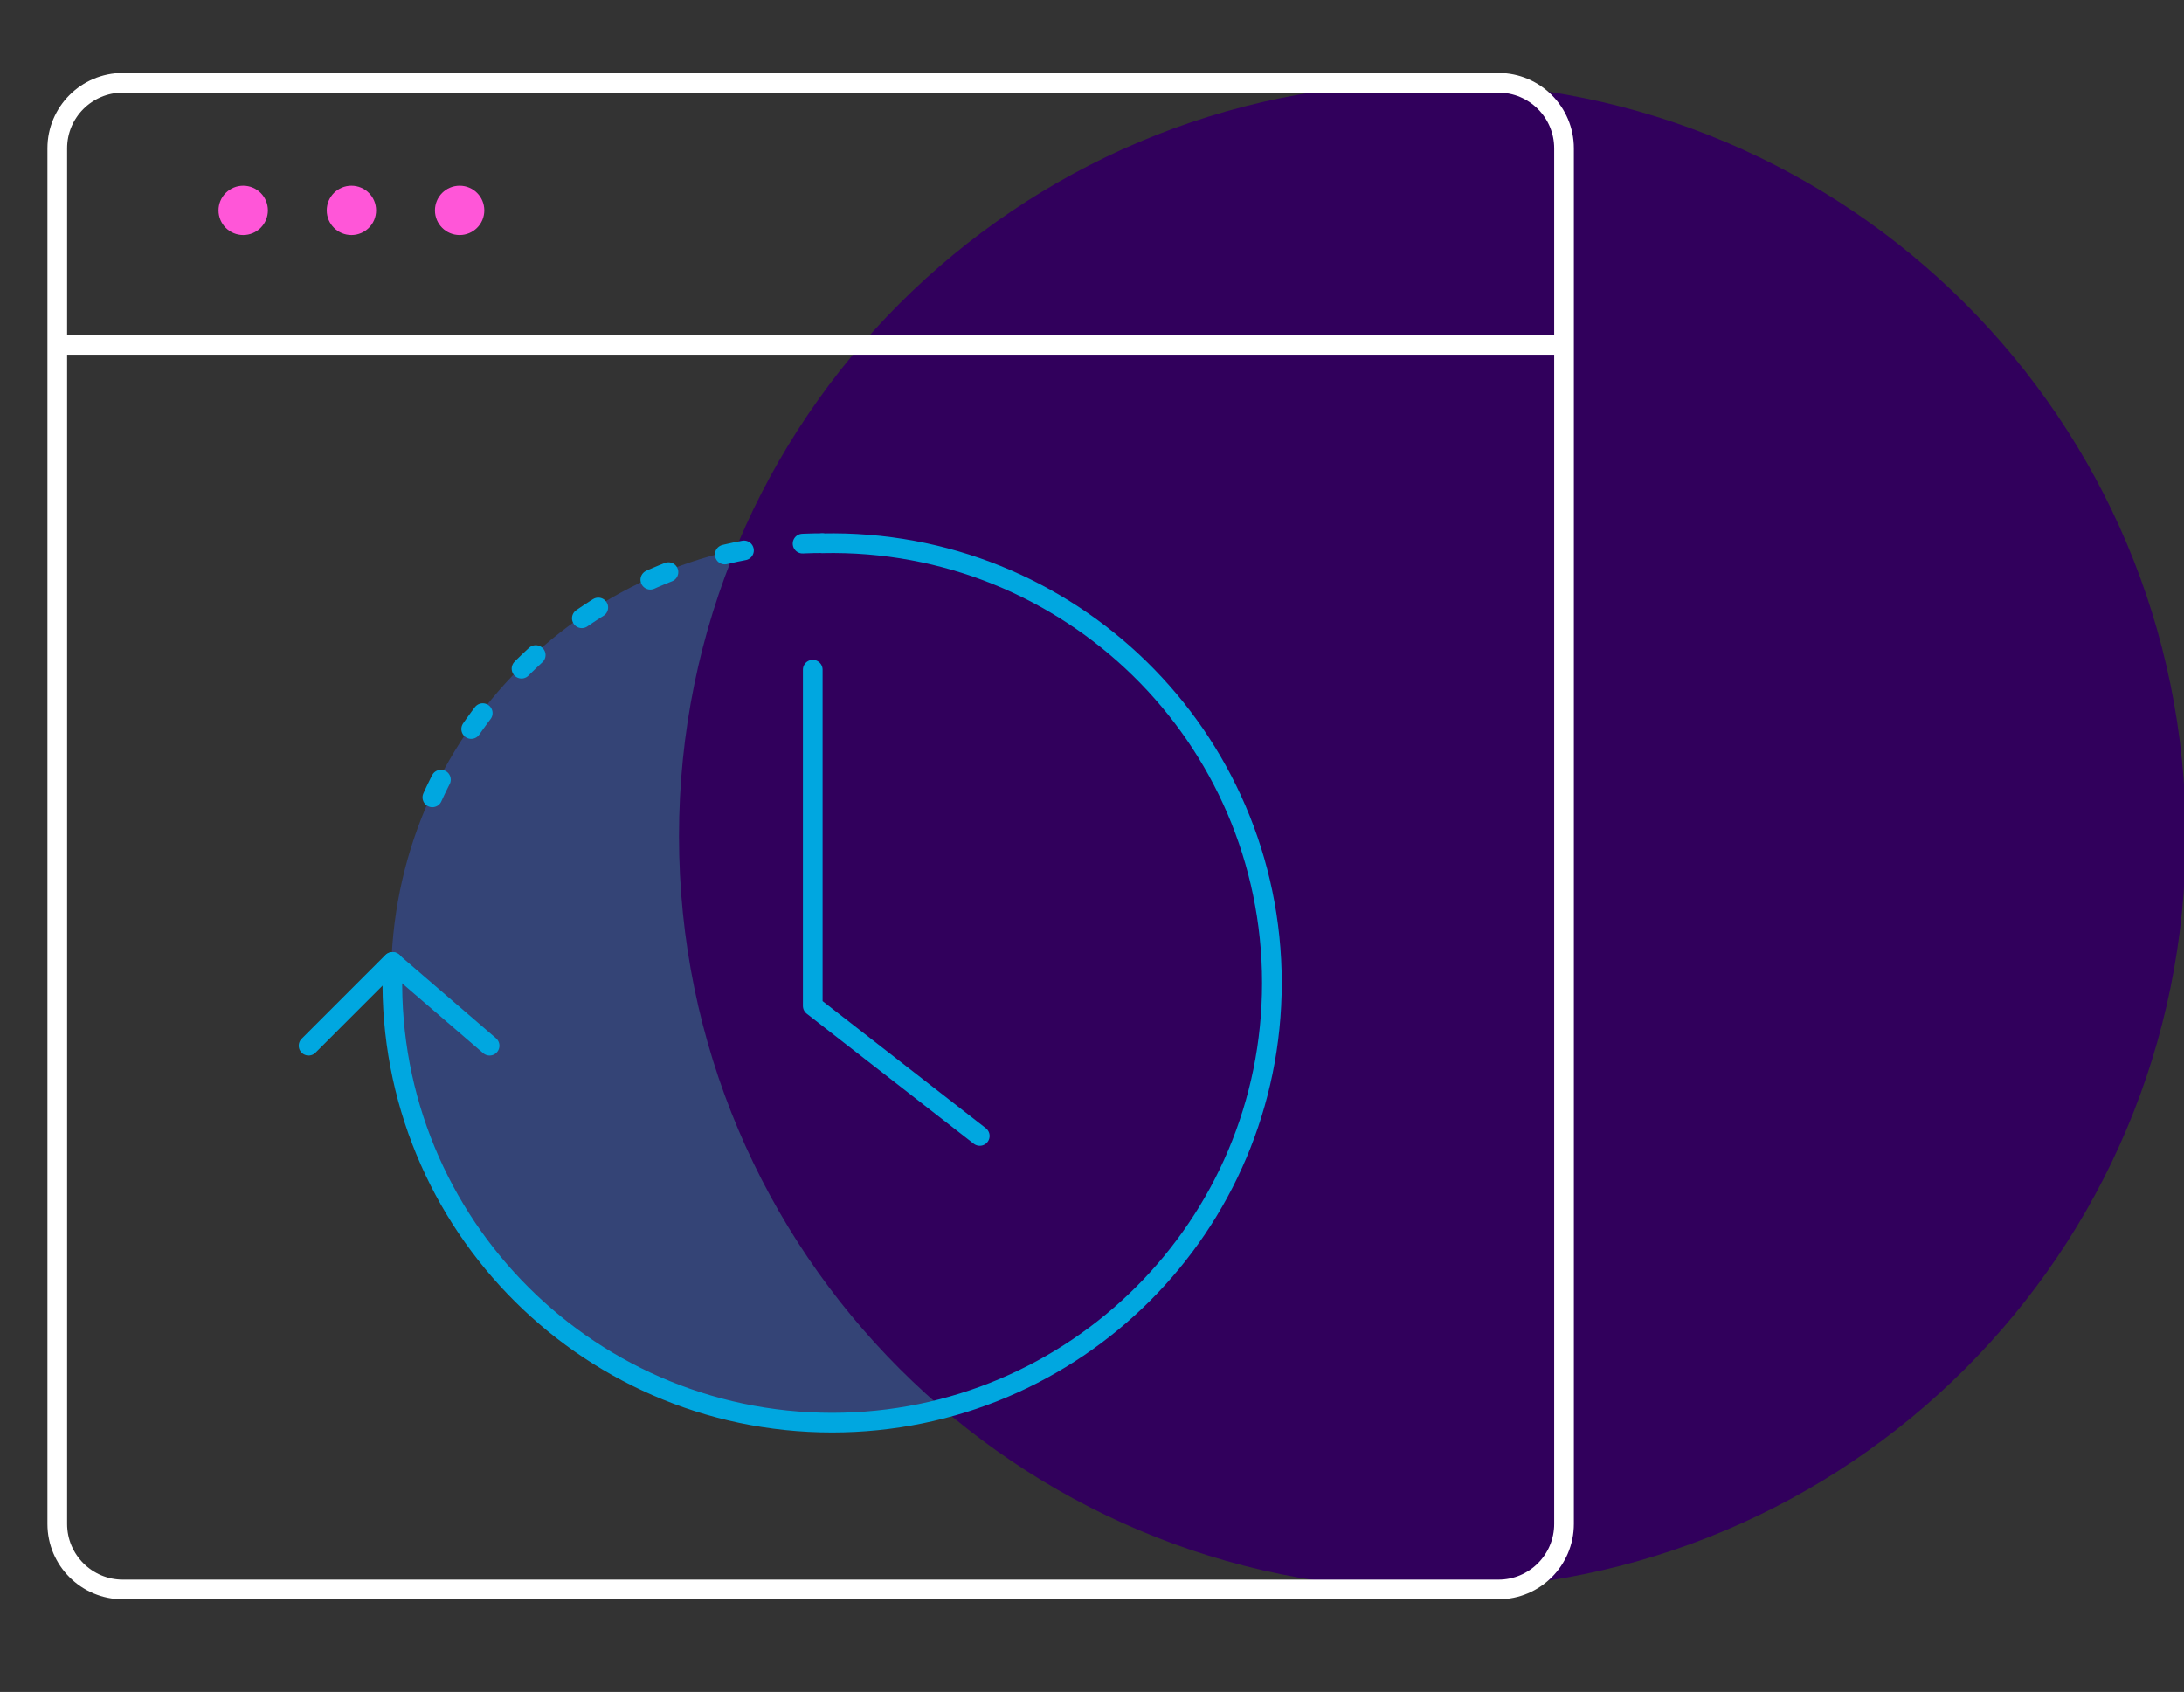 <svg xmlns="http://www.w3.org/2000/svg" width="111" height="86" viewBox="0 0 111 86" fill="none">
  <rect x="0" y="0" width="111" height="86" fill="#333333" stroke="none"/>
  <g clip-path="url(#clip0_1_4020)">
    <path opacity="0.34" d="M42.219 72.103C54.558 72.103 64.562 62.1 64.562 49.76C64.562 37.42 54.558 27.417 42.219 27.417C29.879 27.417 19.876 37.42 19.876 49.76C19.876 62.1 29.879 72.103 42.219 72.103Z" fill="#3566F9"/>
    <path d="M72.8 80.79C93.946 80.79 111.089 63.647 111.089 42.5C111.089 21.353 93.946 4.21 72.8 4.21C51.653 4.21 34.51 21.353 34.51 42.5C34.51 63.647 51.653 80.79 72.8 80.79Z" fill="#31005C"/>
    <path d="M12.361 11.947C13.053 11.947 13.615 11.386 13.615 10.693C13.615 10 13.053 9.439 12.361 9.439C11.668 9.439 11.106 10 11.106 10.693C11.106 11.386 11.668 11.947 12.361 11.947Z" fill="#FF56D8"/>
    <path d="M17.861 11.947C18.553 11.947 19.115 11.386 19.115 10.693C19.115 10 18.553 9.439 17.861 9.439C17.168 9.439 16.606 10 16.606 10.693C16.606 11.386 17.168 11.947 17.861 11.947Z" fill="#FF56D8"/>
    <path d="M23.361 11.947C24.053 11.947 24.615 11.386 24.615 10.693C24.615 10 24.053 9.439 23.361 9.439C22.668 9.439 22.106 10 22.106 10.693C22.106 11.386 22.668 11.947 23.361 11.947Z" fill="#FF56D8"/>
    <path d="M6.24 4.21H76.16C77.998 4.21 79.49 5.702 79.49 7.54V77.46C79.49 79.298 77.998 80.79 76.16 80.79H6.241C4.403 80.79 2.911 79.298 2.911 77.46V7.539C2.911 5.702 4.403 4.21 6.24 4.21Z" stroke="#fff" stroke-miterlimit="10"/>
    <path d="M2.911 17.529H79.49" stroke="#fff" stroke-miterlimit="10"/>
    <path d="M49.796 57.739L41.308 51.13V34.039" stroke="#00A7E0" stroke-linecap="round" stroke-linejoin="round"/>
    <path d="M19.965 48.896C19.371 61.724 29.595 72.311 42.291 72.311C54.636 72.311 64.643 62.304 64.643 49.96C64.643 37.449 54.364 27.339 41.791 27.614" stroke="#00A7E0" stroke-linecap="round" stroke-linejoin="round"/>
    <path d="M41.79 27.608C32.108 27.608 23.895 34.051 21.028 42.975" stroke="#00A7E0" stroke-linecap="round" stroke-linejoin="round" stroke-dasharray="1 3"/>
    <path d="M15.683 53.152L19.94 48.895L24.883 53.152" stroke="#00A7E0" stroke-linecap="round" stroke-linejoin="round"/>
  </g>
  <defs>
    <clipPath id="clip0_1_4020">
      <rect width="111" height="86" fill="white"/>
    </clipPath>
  </defs>
<script xmlns=""/></svg>

